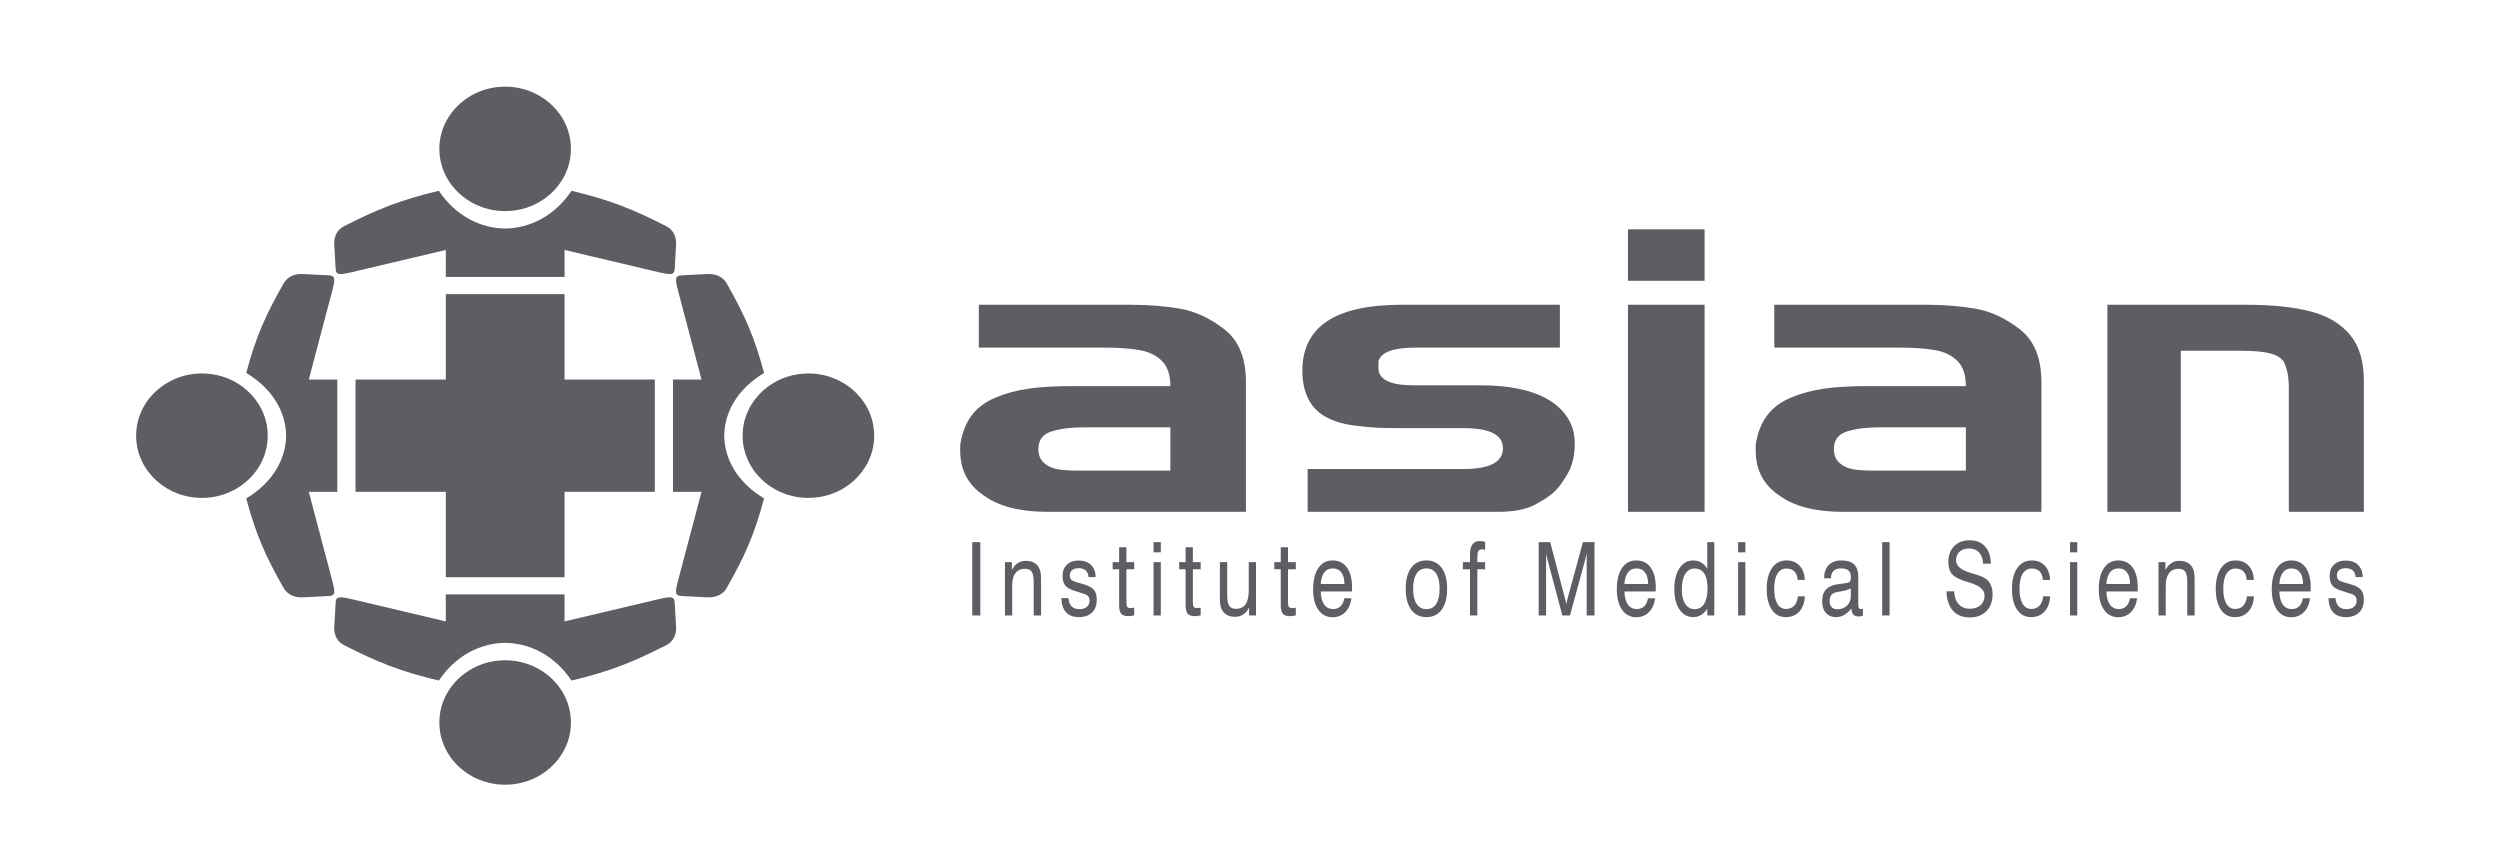 <svg width="202" height="70" viewBox="0 0 202 70" fill="none" xmlns="http://www.w3.org/2000/svg">
<g style="mix-blend-mode:luminosity">
<path fill-rule="evenodd" clip-rule="evenodd" d="M41.157 63.395C44.086 63.216 46.309 60.824 46.12 58.054C45.931 55.284 43.403 53.182 40.474 53.36C37.545 53.539 35.322 55.931 35.511 58.701C35.7 61.471 38.229 63.573 41.157 63.395Z" fill="#605C63"/>
<path d="M78.559 49.73V43.807H79.211V49.73H78.559ZM83.523 49.73V47.08C83.523 46.657 83.472 46.363 83.365 46.202C83.26 46.039 83.078 45.958 82.822 45.958C82.494 45.958 82.239 46.072 82.058 46.301C81.876 46.531 81.785 46.856 81.785 47.278V49.73H81.199V45.423H81.759V46.05C81.894 45.802 82.053 45.617 82.238 45.496C82.423 45.375 82.638 45.315 82.881 45.315C83.144 45.315 83.365 45.364 83.546 45.461C83.726 45.559 83.865 45.706 83.963 45.902C84.018 46.006 84.057 46.129 84.081 46.27C84.105 46.41 84.117 46.634 84.117 46.94V47.144V49.73H83.523ZM85.764 48.33H86.328C86.35 48.623 86.435 48.843 86.584 48.994C86.733 49.144 86.944 49.22 87.218 49.22C87.47 49.22 87.669 49.159 87.815 49.037C87.961 48.915 88.033 48.748 88.033 48.536C88.033 48.378 87.996 48.256 87.924 48.172C87.85 48.087 87.709 48.014 87.497 47.953L86.842 47.744C86.473 47.635 86.217 47.489 86.071 47.308C85.927 47.126 85.854 46.868 85.854 46.533C85.854 46.154 85.971 45.851 86.206 45.628C86.439 45.404 86.759 45.291 87.166 45.291C87.581 45.291 87.911 45.41 88.157 45.65C88.403 45.889 88.525 46.208 88.525 46.61V46.627H87.954C87.94 46.399 87.865 46.222 87.727 46.097C87.589 45.972 87.402 45.91 87.165 45.91C86.928 45.91 86.749 45.961 86.625 46.063C86.502 46.166 86.441 46.314 86.441 46.51C86.441 46.649 86.48 46.759 86.557 46.837C86.634 46.917 86.778 46.985 86.989 47.044L87.557 47.209C87.961 47.327 88.239 47.478 88.392 47.662C88.544 47.846 88.62 48.108 88.62 48.448C88.62 48.896 88.492 49.243 88.237 49.491C87.981 49.74 87.624 49.863 87.166 49.863C86.717 49.863 86.373 49.732 86.133 49.469C85.894 49.206 85.77 48.827 85.764 48.33ZM91.012 48.645C91.012 48.838 91.034 48.967 91.079 49.032C91.123 49.096 91.206 49.128 91.325 49.128C91.359 49.128 91.401 49.126 91.451 49.124C91.5 49.121 91.563 49.115 91.641 49.107V49.722C91.543 49.744 91.456 49.759 91.378 49.77C91.301 49.781 91.232 49.786 91.171 49.786C90.896 49.786 90.703 49.721 90.591 49.59C90.481 49.458 90.426 49.225 90.426 48.89V45.998H89.903V45.423H90.426V44.221H91.012V45.423H91.641V45.998H91.012V48.645ZM93.206 44.631V43.806H93.793V44.631H93.206ZM93.206 49.73V45.423H93.793V49.73H93.206ZM96.383 48.645C96.383 48.838 96.406 48.967 96.451 49.032C96.495 49.096 96.578 49.128 96.697 49.128C96.731 49.128 96.773 49.126 96.822 49.124C96.871 49.121 96.935 49.115 97.013 49.107V49.722C96.915 49.744 96.828 49.759 96.75 49.77C96.674 49.781 96.605 49.786 96.543 49.786C96.268 49.786 96.075 49.721 95.963 49.59C95.853 49.458 95.797 49.225 95.797 48.89V45.998H95.275V45.423H95.797V44.221H96.383V45.423H97.013V45.998H96.383V48.645ZM99.159 45.423V48.065C99.159 48.488 99.213 48.783 99.32 48.948C99.428 49.113 99.61 49.195 99.868 49.195C100.207 49.195 100.462 49.073 100.638 48.827C100.811 48.581 100.898 48.22 100.898 47.743V45.423H101.485V49.73H100.924V49.086C100.802 49.336 100.644 49.523 100.452 49.649C100.258 49.776 100.031 49.839 99.769 49.839C99.525 49.839 99.314 49.788 99.133 49.686C98.953 49.583 98.816 49.439 98.719 49.251C98.665 49.147 98.626 49.025 98.602 48.883C98.578 48.742 98.566 48.52 98.566 48.213V48.009V45.423H99.159ZM104.071 48.645C104.071 48.838 104.094 48.967 104.138 49.032C104.183 49.096 104.265 49.128 104.385 49.128C104.419 49.128 104.461 49.126 104.51 49.124C104.56 49.121 104.623 49.115 104.701 49.107V49.722C104.603 49.744 104.516 49.759 104.438 49.77C104.361 49.781 104.292 49.786 104.231 49.786C103.956 49.786 103.763 49.721 103.651 49.59C103.541 49.458 103.485 49.225 103.485 48.89V45.998H102.963V45.423H103.485V44.221H104.071V45.423H104.701V45.998H104.071V48.645ZM106.713 47.185H108.63C108.628 46.783 108.545 46.473 108.381 46.255C108.219 46.036 107.987 45.927 107.688 45.927C107.399 45.927 107.17 46.034 107.005 46.248C106.839 46.464 106.741 46.775 106.713 47.185ZM108.617 48.338H109.197C109.134 48.813 108.967 49.188 108.695 49.461C108.424 49.734 108.081 49.872 107.668 49.872C107.184 49.872 106.801 49.671 106.52 49.269C106.24 48.867 106.099 48.318 106.099 47.623C106.099 46.889 106.239 46.315 106.517 45.902C106.795 45.489 107.179 45.283 107.668 45.283C108.17 45.283 108.558 45.474 108.833 45.854C109.108 46.235 109.247 46.773 109.247 47.467C109.247 47.555 109.247 47.621 109.246 47.663C109.244 47.706 109.241 47.748 109.236 47.788H106.716C106.723 48.241 106.814 48.592 106.99 48.841C107.166 49.089 107.411 49.212 107.723 49.212C107.963 49.212 108.16 49.137 108.316 48.985C108.472 48.834 108.572 48.618 108.617 48.338ZM114.181 47.571C114.181 48.105 114.275 48.513 114.461 48.795C114.647 49.078 114.911 49.22 115.258 49.22C115.601 49.22 115.864 49.078 116.047 48.795C116.229 48.513 116.321 48.105 116.321 47.571C116.321 47.04 116.229 46.634 116.047 46.351C115.864 46.068 115.601 45.927 115.258 45.927C114.909 45.927 114.643 46.068 114.458 46.349C114.274 46.631 114.181 47.037 114.181 47.571ZM113.581 47.571C113.581 46.851 113.727 46.288 114.02 45.886C114.313 45.484 114.722 45.283 115.251 45.283C115.782 45.283 116.194 45.484 116.487 45.884C116.78 46.285 116.928 46.848 116.928 47.571C116.928 48.294 116.782 48.859 116.489 49.261C116.196 49.663 115.786 49.863 115.258 49.863C114.727 49.863 114.315 49.663 114.022 49.262C113.728 48.861 113.581 48.297 113.581 47.571ZM118.775 49.73V45.998H118.201V45.423H118.775V44.788C118.775 44.431 118.841 44.165 118.972 43.986C119.104 43.807 119.301 43.718 119.565 43.718C119.606 43.718 119.659 43.723 119.721 43.73C119.784 43.739 119.876 43.752 119.998 43.775V44.425C119.934 44.413 119.882 44.402 119.84 44.395C119.798 44.388 119.763 44.385 119.737 44.385C119.6 44.385 119.505 44.432 119.45 44.527C119.396 44.62 119.369 44.799 119.369 45.061V45.423H119.998V45.998H119.369V49.73H118.775ZM124.924 44.685V49.73H124.324V43.807H125.257L126.446 48.338C126.481 48.467 126.506 48.568 126.522 48.639C126.539 48.709 126.551 48.773 126.56 48.826C126.578 48.727 126.594 48.638 126.612 48.561C126.63 48.482 126.648 48.409 126.668 48.338L127.901 43.807H128.836V49.73H128.204V44.685C128.189 44.77 128.172 44.856 128.152 44.944C128.133 45.031 128.112 45.117 128.089 45.202L126.854 49.73H126.237L125.032 45.202C125.009 45.128 124.991 45.047 124.972 44.962C124.955 44.876 124.939 44.784 124.924 44.685ZM131.252 47.185H133.169C133.167 46.783 133.084 46.473 132.921 46.255C132.758 46.036 132.527 45.927 132.227 45.927C131.938 45.927 131.71 46.034 131.544 46.248C131.378 46.464 131.28 46.775 131.252 47.185ZM133.157 48.338H133.737C133.673 48.813 133.506 49.188 133.234 49.461C132.963 49.734 132.621 49.872 132.207 49.872C131.723 49.872 131.34 49.671 131.06 49.269C130.779 48.867 130.639 48.318 130.639 47.623C130.639 46.889 130.778 46.315 131.056 45.902C131.335 45.489 131.718 45.283 132.207 45.283C132.709 45.283 133.098 45.474 133.372 45.854C133.647 46.235 133.786 46.773 133.786 47.467C133.786 47.555 133.786 47.621 133.784 47.663C133.783 47.706 133.78 47.748 133.776 47.788H131.255C131.262 48.241 131.354 48.592 131.529 48.841C131.705 49.089 131.95 49.212 132.263 49.212C132.502 49.212 132.699 49.137 132.855 48.985C133.011 48.834 133.111 48.618 133.157 48.338ZM137.968 47.548C137.968 47.014 137.88 46.611 137.705 46.342C137.531 46.071 137.271 45.935 136.929 45.935C136.598 45.935 136.342 46.083 136.161 46.38C135.981 46.675 135.891 47.096 135.891 47.64C135.891 48.13 135.983 48.515 136.169 48.797C136.355 49.078 136.61 49.22 136.934 49.22C137.262 49.22 137.517 49.075 137.697 48.786C137.878 48.496 137.968 48.083 137.968 47.548ZM138.515 43.807V49.73H137.948V49.188C137.799 49.413 137.628 49.582 137.439 49.694C137.251 49.807 137.042 49.863 136.814 49.863C136.349 49.863 135.978 49.658 135.701 49.246C135.424 48.834 135.284 48.284 135.284 47.592C135.284 46.886 135.424 46.325 135.702 45.909C135.98 45.492 136.351 45.283 136.814 45.283C137.057 45.283 137.273 45.339 137.46 45.451C137.649 45.562 137.811 45.728 137.948 45.952V43.807H138.515ZM140.439 44.631V43.806H141.025V44.631H140.439ZM140.439 49.73V45.423H141.025V49.73H140.439ZM145.247 46.856C145.229 46.561 145.144 46.334 144.988 46.174C144.832 46.015 144.621 45.935 144.35 45.935C144.033 45.935 143.788 46.077 143.615 46.358C143.443 46.639 143.356 47.042 143.356 47.564C143.356 48.088 143.439 48.493 143.605 48.778C143.771 49.062 144.007 49.205 144.311 49.205C144.584 49.205 144.804 49.116 144.968 48.943C145.133 48.768 145.234 48.514 145.273 48.182H145.834C145.804 48.711 145.652 49.122 145.381 49.419C145.109 49.715 144.744 49.863 144.285 49.863C143.807 49.863 143.432 49.661 143.158 49.256C142.886 48.852 142.749 48.296 142.749 47.592C142.749 46.87 142.892 46.306 143.177 45.897C143.462 45.488 143.852 45.283 144.35 45.283C144.79 45.283 145.14 45.425 145.405 45.707C145.669 45.99 145.809 46.373 145.827 46.856H145.247ZM149.6 49.155C149.417 49.391 149.222 49.568 149.017 49.686C148.811 49.804 148.594 49.863 148.364 49.863C148.007 49.863 147.729 49.748 147.529 49.519C147.329 49.289 147.229 48.973 147.229 48.569C147.229 48.177 147.327 47.87 147.524 47.648C147.721 47.424 148.02 47.281 148.422 47.217C148.524 47.203 148.662 47.185 148.836 47.161C149.134 47.123 149.317 47.087 149.384 47.052C149.451 47.021 149.496 46.978 149.518 46.926C149.539 46.874 149.55 46.76 149.55 46.586C149.55 46.366 149.485 46.202 149.355 46.092C149.224 45.982 149.027 45.927 148.765 45.927C148.493 45.927 148.288 45.994 148.15 46.127C148.012 46.262 147.943 46.461 147.943 46.723H147.389V46.691C147.389 46.256 147.512 45.913 147.76 45.66C148.009 45.41 148.349 45.283 148.784 45.283C149.251 45.283 149.595 45.392 149.817 45.607C150.037 45.822 150.147 46.16 150.147 46.618V48.773C150.147 48.958 150.164 49.077 150.196 49.13C150.229 49.184 150.288 49.211 150.372 49.211C150.39 49.211 150.411 49.21 150.436 49.206C150.461 49.202 150.491 49.195 150.526 49.187V49.747C150.455 49.77 150.391 49.788 150.338 49.798C150.285 49.807 150.234 49.811 150.186 49.811C149.991 49.811 149.844 49.759 149.746 49.655C149.649 49.549 149.6 49.391 149.6 49.18V49.155ZM149.544 47.538C149.387 47.643 149.119 47.725 148.738 47.784C148.604 47.806 148.503 47.822 148.435 47.836C148.223 47.879 148.069 47.957 147.975 48.069C147.882 48.182 147.835 48.345 147.835 48.561C147.835 48.775 147.89 48.94 147.997 49.055C148.107 49.17 148.262 49.228 148.464 49.228C148.78 49.228 149.039 49.13 149.241 48.934C149.442 48.738 149.544 48.488 149.544 48.182V47.538ZM152.08 49.73V43.807H152.677V49.73H152.08ZM157.272 47.78H157.901C157.907 48.208 158.023 48.55 158.248 48.805C158.473 49.059 158.773 49.187 159.15 49.187C159.522 49.187 159.815 49.091 160.029 48.897C160.244 48.705 160.351 48.441 160.351 48.109C160.351 47.656 159.949 47.312 159.144 47.076C159.096 47.063 159.06 47.052 159.033 47.044C158.38 46.853 157.95 46.64 157.74 46.406C157.53 46.173 157.425 45.839 157.425 45.407C157.425 44.88 157.582 44.456 157.895 44.134C158.208 43.814 158.624 43.654 159.144 43.654C159.675 43.654 160.092 43.822 160.396 44.159C160.7 44.495 160.855 44.957 160.86 45.544L160.236 45.548C160.214 45.151 160.105 44.847 159.909 44.635C159.712 44.423 159.442 44.317 159.102 44.317C158.782 44.317 158.527 44.403 158.336 44.576C158.145 44.749 158.049 44.98 158.049 45.267C158.049 45.725 158.444 46.067 159.236 46.292C159.352 46.327 159.442 46.354 159.506 46.373L159.575 46.392C160.091 46.546 160.435 46.711 160.605 46.888C160.734 47.021 160.832 47.184 160.898 47.375C160.966 47.567 161 47.781 161 48.017C161 48.588 160.834 49.043 160.502 49.38C160.17 49.718 159.722 49.887 159.157 49.887C158.574 49.887 158.12 49.706 157.795 49.342C157.47 48.978 157.296 48.458 157.272 47.78ZM165.065 46.856C165.047 46.561 164.961 46.334 164.806 46.174C164.65 46.015 164.438 45.935 164.168 45.935C163.85 45.935 163.606 46.077 163.433 46.358C163.261 46.639 163.174 47.042 163.174 47.564C163.174 48.088 163.257 48.493 163.423 48.778C163.589 49.062 163.825 49.205 164.129 49.205C164.403 49.205 164.622 49.116 164.786 48.943C164.95 48.768 165.052 48.514 165.091 48.182H165.652C165.621 48.711 165.47 49.122 165.198 49.419C164.927 49.715 164.562 49.863 164.103 49.863C163.624 49.863 163.25 49.661 162.977 49.256C162.704 48.852 162.567 48.296 162.567 47.592C162.567 46.87 162.709 46.306 162.995 45.897C163.279 45.488 163.67 45.283 164.168 45.283C164.607 45.283 164.958 45.425 165.223 45.707C165.487 45.99 165.627 46.373 165.645 46.856H165.065ZM167.258 44.631V43.806H167.845V44.631H167.258ZM167.258 49.73V45.423H167.845V49.73H167.258ZM170.195 47.185H172.112C172.11 46.783 172.028 46.473 171.864 46.255C171.701 46.036 171.47 45.927 171.171 45.927C170.881 45.927 170.653 46.034 170.487 46.248C170.321 46.464 170.223 46.775 170.195 47.185ZM172.1 48.338H172.68C172.616 48.813 172.45 49.188 172.178 49.461C171.907 49.734 171.564 49.872 171.151 49.872C170.666 49.872 170.284 49.671 170.003 49.269C169.722 48.867 169.582 48.318 169.582 47.623C169.582 46.889 169.722 46.315 169.999 45.902C170.278 45.489 170.662 45.283 171.151 45.283C171.653 45.283 172.041 45.474 172.316 45.854C172.591 46.235 172.729 46.773 172.729 47.467C172.729 47.555 172.729 47.621 172.728 47.663C172.727 47.706 172.723 47.748 172.719 47.788H170.199C170.205 48.241 170.297 48.592 170.472 48.841C170.648 49.089 170.894 49.212 171.206 49.212C171.446 49.212 171.642 49.137 171.798 48.985C171.955 48.834 172.054 48.618 172.1 48.338ZM176.732 49.73V47.08C176.732 46.657 176.68 46.363 176.574 46.202C176.468 46.039 176.287 45.958 176.031 45.958C175.703 45.958 175.447 46.072 175.266 46.301C175.085 46.531 174.993 46.856 174.993 47.278V49.73H174.407V45.423H174.967V46.05C175.103 45.802 175.262 45.617 175.446 45.496C175.631 45.375 175.846 45.315 176.09 45.315C176.353 45.315 176.574 45.364 176.755 45.461C176.935 45.559 177.074 45.706 177.172 45.902C177.226 46.006 177.265 46.129 177.29 46.27C177.313 46.41 177.325 46.634 177.325 46.94V47.144V49.73H176.732ZM181.531 46.856C181.513 46.561 181.427 46.334 181.272 46.174C181.116 46.015 180.904 45.935 180.634 45.935C180.316 45.935 180.072 46.077 179.899 46.358C179.727 46.639 179.64 47.042 179.64 47.564C179.64 48.088 179.723 48.493 179.889 48.778C180.055 49.062 180.291 49.205 180.595 49.205C180.869 49.205 181.088 49.116 181.251 48.943C181.416 48.768 181.518 48.514 181.557 48.182H182.118C182.088 48.711 181.936 49.122 181.664 49.419C181.393 49.715 181.028 49.863 180.569 49.863C180.091 49.863 179.715 49.661 179.443 49.256C179.17 48.852 179.033 48.296 179.033 47.592C179.033 46.87 179.176 46.306 179.461 45.897C179.745 45.488 180.136 45.283 180.634 45.283C181.073 45.283 181.424 45.425 181.689 45.707C181.953 45.99 182.093 46.373 182.111 46.856H181.531ZM184.171 47.185H186.088C186.086 46.783 186.004 46.473 185.84 46.255C185.678 46.036 185.446 45.927 185.147 45.927C184.857 45.927 184.629 46.034 184.463 46.248C184.297 46.464 184.199 46.775 184.171 47.185ZM186.076 48.338H186.656C186.592 48.813 186.426 49.188 186.154 49.461C185.883 49.734 185.54 49.872 185.127 49.872C184.642 49.872 184.259 49.671 183.979 49.269C183.698 48.867 183.558 48.318 183.558 47.623C183.558 46.889 183.697 46.315 183.976 45.902C184.254 45.489 184.638 45.283 185.127 45.283C185.628 45.283 186.017 45.474 186.292 45.854C186.567 46.235 186.705 46.773 186.705 47.467C186.705 47.555 186.705 47.621 186.704 47.663C186.703 47.706 186.699 47.748 186.695 47.788H184.175C184.181 48.241 184.273 48.592 184.448 48.841C184.624 49.089 184.869 49.212 185.182 49.212C185.422 49.212 185.619 49.137 185.774 48.985C185.93 48.834 186.031 48.618 186.076 48.338ZM188.143 48.33H188.707C188.729 48.623 188.814 48.843 188.963 48.994C189.112 49.144 189.323 49.22 189.597 49.22C189.849 49.22 190.048 49.159 190.194 49.037C190.34 48.915 190.412 48.748 190.412 48.536C190.412 48.378 190.375 48.256 190.303 48.172C190.229 48.087 190.088 48.014 189.876 47.953L189.221 47.744C188.852 47.635 188.596 47.489 188.45 47.308C188.306 47.126 188.233 46.868 188.233 46.533C188.233 46.154 188.35 45.851 188.584 45.628C188.818 45.404 189.137 45.291 189.545 45.291C189.96 45.291 190.289 45.41 190.536 45.65C190.782 45.889 190.904 46.208 190.904 46.61V46.627H190.333C190.319 46.399 190.244 46.222 190.106 46.097C189.968 45.972 189.781 45.91 189.544 45.91C189.306 45.91 189.127 45.961 189.004 46.063C188.881 46.166 188.82 46.314 188.82 46.51C188.82 46.649 188.859 46.759 188.936 46.837C189.013 46.917 189.157 46.985 189.368 47.044L189.936 47.209C190.34 47.327 190.618 47.478 190.77 47.662C190.923 47.846 190.998 48.108 190.998 48.448C190.998 48.896 190.871 49.243 190.616 49.491C190.36 49.74 190.003 49.863 189.545 49.863C189.097 49.863 188.752 49.732 188.512 49.469C188.273 49.206 188.149 48.827 188.143 48.33Z" fill="#605C63"/>
<path d="M89.106 28.085H79.089V24.625H91.342C92.803 24.625 94.144 24.731 95.361 24.942C96.58 25.154 97.769 25.709 98.93 26.609C100.091 27.509 100.671 28.932 100.671 30.879V41.356H84.635C82.4 41.356 80.68 40.912 79.476 40.023C78.215 39.176 77.584 37.97 77.584 36.404V35.959C77.728 35.007 78.028 34.218 78.487 33.594C78.945 32.969 79.591 32.483 80.421 32.133C81.253 31.784 82.148 31.541 83.109 31.403C84.069 31.266 85.251 31.197 86.655 31.197H94.566C94.566 30.308 94.344 29.636 93.9 29.181C93.455 28.726 92.854 28.429 92.094 28.292C91.335 28.154 90.339 28.085 89.106 28.085ZM87.085 38.023H94.566V34.531H87.515C86.513 34.531 85.659 34.642 84.957 34.864C84.255 35.086 83.904 35.557 83.904 36.277C83.904 36.764 84.055 37.139 84.356 37.404C84.656 37.668 85.014 37.837 85.43 37.912C85.846 37.986 86.398 38.023 87.085 38.023ZM121.007 41.356H105.658V37.896H118.255C120.377 37.896 121.437 37.335 121.437 36.213C121.437 35.134 120.377 34.594 118.255 34.594H113.053C112.308 34.594 111.72 34.583 111.291 34.562C110.861 34.541 110.244 34.483 109.442 34.388C108.639 34.292 107.908 34.081 107.249 33.753C106.59 33.425 106.088 32.938 105.744 32.292C105.401 31.646 105.229 30.869 105.229 29.959C105.229 26.403 107.894 24.625 113.225 24.625H126.037V28.085H115.396H114.967H114.4C112.587 28.085 111.577 28.456 111.377 29.197V29.736C111.377 30.668 112.322 31.133 114.214 31.133H119.674C120.763 31.133 121.76 31.223 122.662 31.403C123.565 31.583 124.36 31.869 125.048 32.26C125.736 32.652 126.274 33.149 126.66 33.753C127.048 34.356 127.241 35.049 127.241 35.832C127.241 36.785 127.055 37.589 126.682 38.245C126.31 38.901 125.951 39.393 125.607 39.721C125.263 40.049 124.733 40.404 124.017 40.785C123.3 41.166 122.297 41.356 121.007 41.356ZM131.54 24.625H137.731V41.356H131.54V24.625ZM131.54 18.529H137.731V22.688H131.54V18.529ZM153.381 28.085H143.363V24.625H155.616C157.078 24.625 158.418 24.731 159.636 24.942C160.854 25.154 162.044 25.709 163.205 26.609C164.365 27.509 164.946 28.932 164.946 30.879V41.356H148.91C146.674 41.356 144.954 40.912 143.75 40.023C142.489 39.176 141.859 37.97 141.859 36.404V35.959C142.002 35.007 142.303 34.218 142.761 33.594C143.22 32.969 143.865 32.483 144.696 32.133C145.527 31.784 146.423 31.541 147.383 31.403C148.344 31.266 149.526 31.197 150.93 31.197H158.841C158.841 30.308 158.619 29.636 158.174 29.181C157.73 28.726 157.128 28.429 156.369 28.292C155.609 28.154 154.613 28.085 153.381 28.085ZM151.36 38.023H158.841V34.531H151.79C150.787 34.531 149.934 34.642 149.232 34.864C148.53 35.086 148.179 35.557 148.179 36.277C148.179 36.764 148.329 37.139 148.63 37.404C148.931 37.668 149.289 37.837 149.705 37.912C150.12 37.986 150.672 38.023 151.36 38.023ZM176.21 41.356H170.277V24.625H181.498C183.591 24.625 185.325 24.805 186.701 25.165C188.076 25.524 189.137 26.154 189.882 27.054C190.627 27.953 191 29.186 191 30.752V41.356H184.938V31.324C184.938 30.985 184.916 30.662 184.873 30.355C184.83 30.049 184.737 29.721 184.594 29.371C184.451 29.022 184.106 28.763 183.562 28.593C183.017 28.424 182.172 28.34 181.025 28.34H176.21V41.356Z" fill="#605C63"/>
<path fill-rule="evenodd" clip-rule="evenodd" d="M40.474 7.011C37.545 7.19 35.323 9.581 35.511 12.351C35.7 15.122 38.228 17.224 41.158 17.046C44.086 16.867 46.309 14.475 46.12 11.705C45.931 8.935 43.403 6.833 40.474 7.011Z" fill="#605C63"/>
<path fill-rule="evenodd" clip-rule="evenodd" d="M40.818 18.464C42.803 18.441 44.81 17.46 46.177 15.416C49.327 16.169 51.108 16.893 53.842 18.28C54.313 18.52 54.668 19.029 54.629 19.724L54.518 21.68C54.495 22.229 54.251 22.227 53.262 22.005L45.615 20.196L45.617 22.376L40.818 22.376L36.019 22.376L36.021 20.196L28.374 22.005C27.385 22.227 27.14 22.229 27.118 21.68L27.007 19.724C26.968 19.029 27.323 18.52 27.794 18.28C30.527 16.893 32.309 16.169 35.459 15.416C36.826 17.46 38.833 18.441 40.818 18.464Z" fill="#605C63"/>
<path fill-rule="evenodd" clip-rule="evenodd" d="M40.818 51.942C38.833 51.965 36.826 52.946 35.459 54.99C32.309 54.237 30.527 53.513 27.794 52.126C27.323 51.887 26.968 51.377 27.007 50.682L27.118 48.725C27.14 48.177 27.385 48.179 28.374 48.401L36.021 50.21L36.019 48.03L40.818 48.03L45.617 48.03L45.615 50.21L53.262 48.401C54.251 48.179 54.495 48.177 54.518 48.725L54.629 50.682C54.668 51.377 54.313 51.887 53.842 52.126C51.108 53.513 49.327 54.237 46.177 54.99C44.81 52.946 42.803 51.965 40.818 51.942Z" fill="#605C63"/>
<path fill-rule="evenodd" clip-rule="evenodd" d="M45.614 46.639H36.022V39.739H28.727V30.667H36.022V23.766H45.614V30.667H52.909V39.739H45.614V46.639Z" fill="#605C63"/>
<path fill-rule="evenodd" clip-rule="evenodd" d="M58.515 35.203C58.539 37.081 59.575 38.979 61.737 40.272C60.941 43.251 60.176 44.936 58.709 47.522C58.456 47.968 57.917 48.303 57.182 48.266L55.114 48.161C54.534 48.14 54.536 47.908 54.771 46.973L56.683 39.74L54.379 39.742L54.379 35.203L54.379 30.664L56.683 30.666L54.771 23.433C54.536 22.498 54.534 22.266 55.114 22.245L57.182 22.14C57.917 22.103 58.456 22.439 58.709 22.885C60.176 25.47 60.941 27.155 61.737 30.134C59.575 31.427 58.539 33.326 58.515 35.203Z" fill="#605C63"/>
<path fill-rule="evenodd" clip-rule="evenodd" d="M70.624 34.88C70.435 32.11 67.906 30.007 64.977 30.186C62.048 30.364 59.826 32.756 60.015 35.526C60.204 38.297 62.732 40.399 65.661 40.22C68.59 40.042 70.812 37.65 70.624 34.88Z" fill="#605C63"/>
<path fill-rule="evenodd" clip-rule="evenodd" d="M23.119 35.203C23.094 37.081 22.058 38.979 19.896 40.272C20.693 43.251 21.458 44.936 22.924 47.522C23.178 47.968 23.716 48.303 24.451 48.266L26.519 48.161C27.099 48.14 27.097 47.908 26.862 46.973L24.95 39.74L27.255 39.742L27.255 35.203L27.255 30.664L24.95 30.666L26.862 23.433C27.097 22.498 27.099 22.266 26.519 22.245L24.451 22.14C23.716 22.103 23.178 22.439 22.924 22.885C21.458 25.47 20.693 27.155 19.896 30.134C22.058 31.427 23.094 33.326 23.119 35.203Z" fill="#605C63"/>
<path fill-rule="evenodd" clip-rule="evenodd" d="M11.011 34.88C11.2 32.11 13.729 30.007 16.657 30.186C19.587 30.364 21.809 32.756 21.62 35.526C21.431 38.297 18.903 40.399 15.974 40.22C13.045 40.042 10.822 37.65 11.011 34.88Z" fill="#605C63"/>
</g>
</svg>
